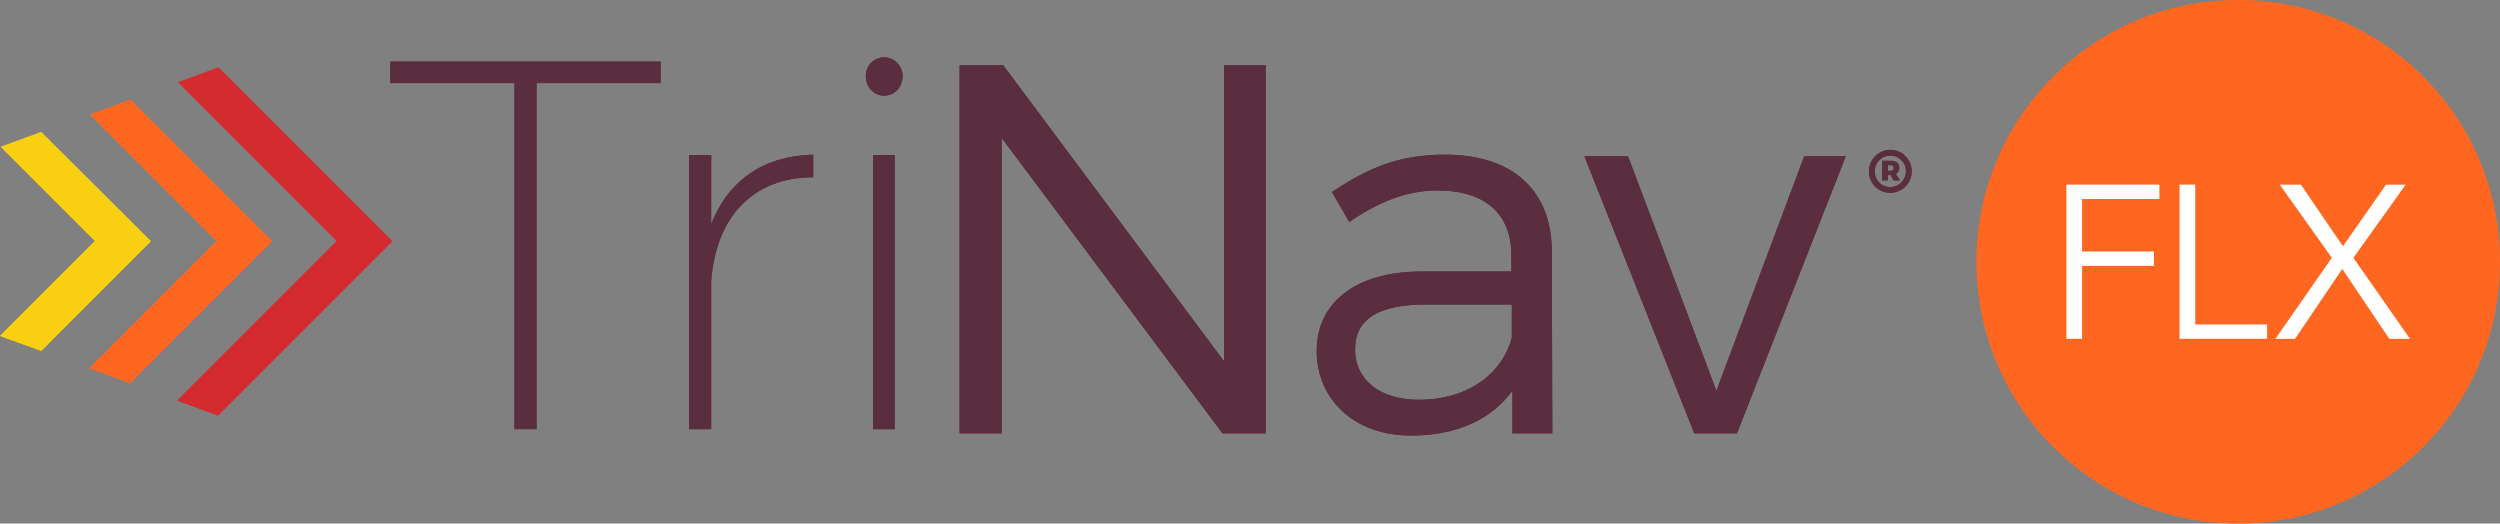 <?xml version="1.0" encoding="UTF-8"?>
<svg xmlns="http://www.w3.org/2000/svg" viewBox="0 0 753.35 157.76">
  <rect x="0" y="0" width="753.35" height="157.76" fill="#808080" stroke="none"/>
  <defs>
    <style>
      .cls-1, .cls-2, .cls-3 {
        mix-blend-mode: multiply;
      }

      .cls-1, .cls-4 {
        fill: #ff6720;
      }

      .cls-2, .cls-5 {
        fill: #f8cf11;
      }

      .cls-6 {
        isolation: isolate;
      }

      .cls-7 {
        fill: #ce202f;
      }

      .cls-8 {
        fill: #fff;
      }

      .cls-9 {
        fill: #ff6720;
      }

      .cls-10 {
        fill: #5a2d3f;
      }

      .cls-3, .cls-11 {
        fill: #d42c2e;
      }
    </style>
  </defs>
  <g class="cls-6">
    <g id="Layer_1" data-name="Layer 1">
      <g>
        <g>
          <polyline class="cls-7" points="118.23 72.65 65.7 125.18 53.43 120.69 101.47 72.65"/>
          <polygon class="cls-11" points="65.85 20.27 53.58 24.76 101.47 72.65 53.43 120.69 65.7 125.18 118.23 72.65 65.85 20.27"/>
          <polygon class="cls-4" points="39.36 30 27.09 34.49 65.25 72.65 26.94 110.97 39.21 115.46 82.02 72.65 39.36 30"/>
          <polygon class="cls-5" points="12.42 39.73 .15 44.22 28.59 72.65 0 101.24 12.42 105.73 45.5 72.65 12.42 39.73"/>
          <g>
            <polygon class="cls-10" points="368.4 130.61 301.84 41.54 301.84 130.61 289.17 130.61 289.17 19.67 302.31 19.67 368.88 108.89 368.88 19.67 381.4 19.67 381.4 130.61 368.4 130.61"/>
            <path class="cls-10" d="M455.72,117.77c-6.65,9.04-17.27,13.48-30.58,13.48-17.27,0-28.37-11.1-28.37-25.52s11.57-23.78,31.23-23.93h27.42v-4.92c0-12.2-7.6-19.49-22.35-19.49-9.19,0-17.75,3.49-26.47,9.51l-5.23-9.04c10.78-7.13,19.81-11.25,34.08-11.25,20.6,0,32.01,10.93,32.17,28.84l.16,55.15h-12.04v-12.83ZM455.57,101.76v-9.99h-25.99c-13.95,0-21.24,4.28-21.24,13.48s7.45,15.22,19.18,15.22c14.11,0,24.89-7.14,28.05-18.7"/>
            <polygon class="cls-10" points="510.56 130.61 477.44 47.08 490.59 47.08 517.22 117.77 543.69 47.08 556.21 47.08 523.4 130.61 510.56 130.61"/>
            <polygon class="cls-10" points="161.69 25.04 161.69 129.32 155.03 129.32 155.03 25.04 117.63 25.04 117.63 18.55 199.09 18.55 199.09 25.04 161.69 25.04"/>
            <path class="cls-10" d="M214.31,67.52c5.23-13.31,16.01-20.6,30.75-20.91v6.81c-18.23,0-29.32,12.05-30.75,31.23v44.69h-6.66V46.76h6.66v20.76Z"/>
            <path class="cls-10" d="M271.99,22.98c0,3.33-2.53,5.86-5.54,5.86s-5.55-2.53-5.55-5.86,2.54-5.71,5.55-5.71,5.54,2.53,5.54,5.71M263.12,46.76h6.49v82.57h-6.49V46.76Z"/>
            <path class="cls-10" d="M576.07,51.61c0,3.53-2.83,6.49-6.48,6.49s-6.41-2.93-6.41-6.45,2.82-6.49,6.45-6.49,6.44,2.92,6.44,6.45M574.34,51.61c0-2.59-2.05-4.71-4.71-4.71s-4.71,2.16-4.71,4.76,2.04,4.71,4.68,4.71,4.74-2.16,4.74-4.76M571.31,52.44l1.22,1.92h-1.96l-.8-1.6h-.88v1.6h-1.73v-5.9h2.67c1.58,0,2.49.76,2.49,2.07,0,.9-.37,1.54-1.01,1.91M569.83,51.45c.53,0,.83-.3.83-.84s-.3-.83-.83-.83h-.94v1.68h.94Z"/>
            <polygon class="cls-10" points="368.4 130.61 301.84 41.54 301.84 130.61 289.17 130.61 289.17 19.67 302.31 19.67 368.88 108.89 368.88 19.67 381.4 19.67 381.4 130.61 368.4 130.61"/>
            <path class="cls-10" d="M455.72,117.77c-6.65,9.04-17.27,13.48-30.58,13.48-17.27,0-28.37-11.1-28.37-25.52s11.57-23.78,31.23-23.93h27.42v-4.92c0-12.2-7.6-19.49-22.35-19.49-9.19,0-17.75,3.49-26.47,9.51l-5.23-9.04c10.78-7.13,19.81-11.25,34.08-11.25,20.6,0,32.01,10.93,32.17,28.84l.16,55.15h-12.04v-12.83ZM455.57,101.76v-9.99h-25.99c-13.95,0-21.24,4.28-21.24,13.48s7.45,15.22,19.18,15.22c14.11,0,24.89-7.14,28.05-18.7"/>
            <polygon class="cls-10" points="510.56 130.61 477.44 47.08 490.59 47.08 517.22 117.77 543.69 47.08 556.21 47.08 523.4 130.61 510.56 130.61"/>
            <polygon class="cls-10" points="161.69 25.04 161.69 129.32 155.03 129.32 155.03 25.04 117.63 25.04 117.63 18.55 199.09 18.55 199.09 25.04 161.69 25.04"/>
            <path class="cls-10" d="M214.31,67.52c5.23-13.31,16.01-20.6,30.75-20.91v6.81c-18.23,0-29.32,12.05-30.75,31.23v44.69h-6.66V46.76h6.66v20.76Z"/>
            <path class="cls-10" d="M271.99,22.98c0,3.33-2.53,5.86-5.54,5.86s-5.55-2.53-5.55-5.86,2.54-5.71,5.55-5.71,5.54,2.53,5.54,5.71M263.12,46.76h6.49v82.57h-6.49V46.76Z"/>
            <path class="cls-10" d="M576.07,51.61c0,3.53-2.83,6.49-6.48,6.49s-6.41-2.93-6.41-6.45,2.82-6.49,6.45-6.49,6.44,2.92,6.44,6.45M574.34,51.61c0-2.59-2.05-4.71-4.71-4.71s-4.71,2.16-4.71,4.76,2.04,4.71,4.68,4.71,4.74-2.16,4.74-4.76M571.31,52.44l1.22,1.92h-1.96l-.8-1.6h-.88v1.6h-1.73v-5.9h2.67c1.58,0,2.49.76,2.49,2.07,0,.9-.37,1.54-1.01,1.91M569.83,51.45c.53,0,.83-.3.83-.84s-.3-.83-.83-.83h-.94v1.68h.94Z"/>
          </g>
          <polygon class="cls-3" points="53.43 120.69 65.7 125.18 118.23 72.65 101.47 72.65 53.43 120.69"/>
          <polygon class="cls-1" points="26.94 110.97 39.21 115.46 82.02 72.65 65.25 72.65 26.94 110.97"/>
          <polygon class="cls-2" points="0 101.24 12.42 105.73 45.5 72.65 28.59 72.65 0 101.24"/>
        </g>
        <path class="cls-9" d="M674.47,0c-43.56,0-78.88,35.32-78.88,78.88s35.32,78.88,78.88,78.88,78.88-35.31,78.88-78.88S718.04,0,674.47,0"/>
      </g>
      <g>
        <path class="cls-8" d="M627.42,102.1h-4.73v-46.47h28.02v4.33h-23.3v15.82h21.66v4.33h-21.66v21.99Z"/>
        <path class="cls-8" d="M661.51,97.77h21.66v4.33h-26.38v-46.47h4.73v42.14Z"/>
        <path class="cls-8" d="M706.01,74.21l13-18.57h5.91l-15.75,22.05,17.06,24.42h-6.23l-14.18-21.07-14.24,21.07h-5.91l17-24.42-15.69-22.05h6.37l12.67,18.57Z"/>
      </g>
    </g>
  </g>
</svg>